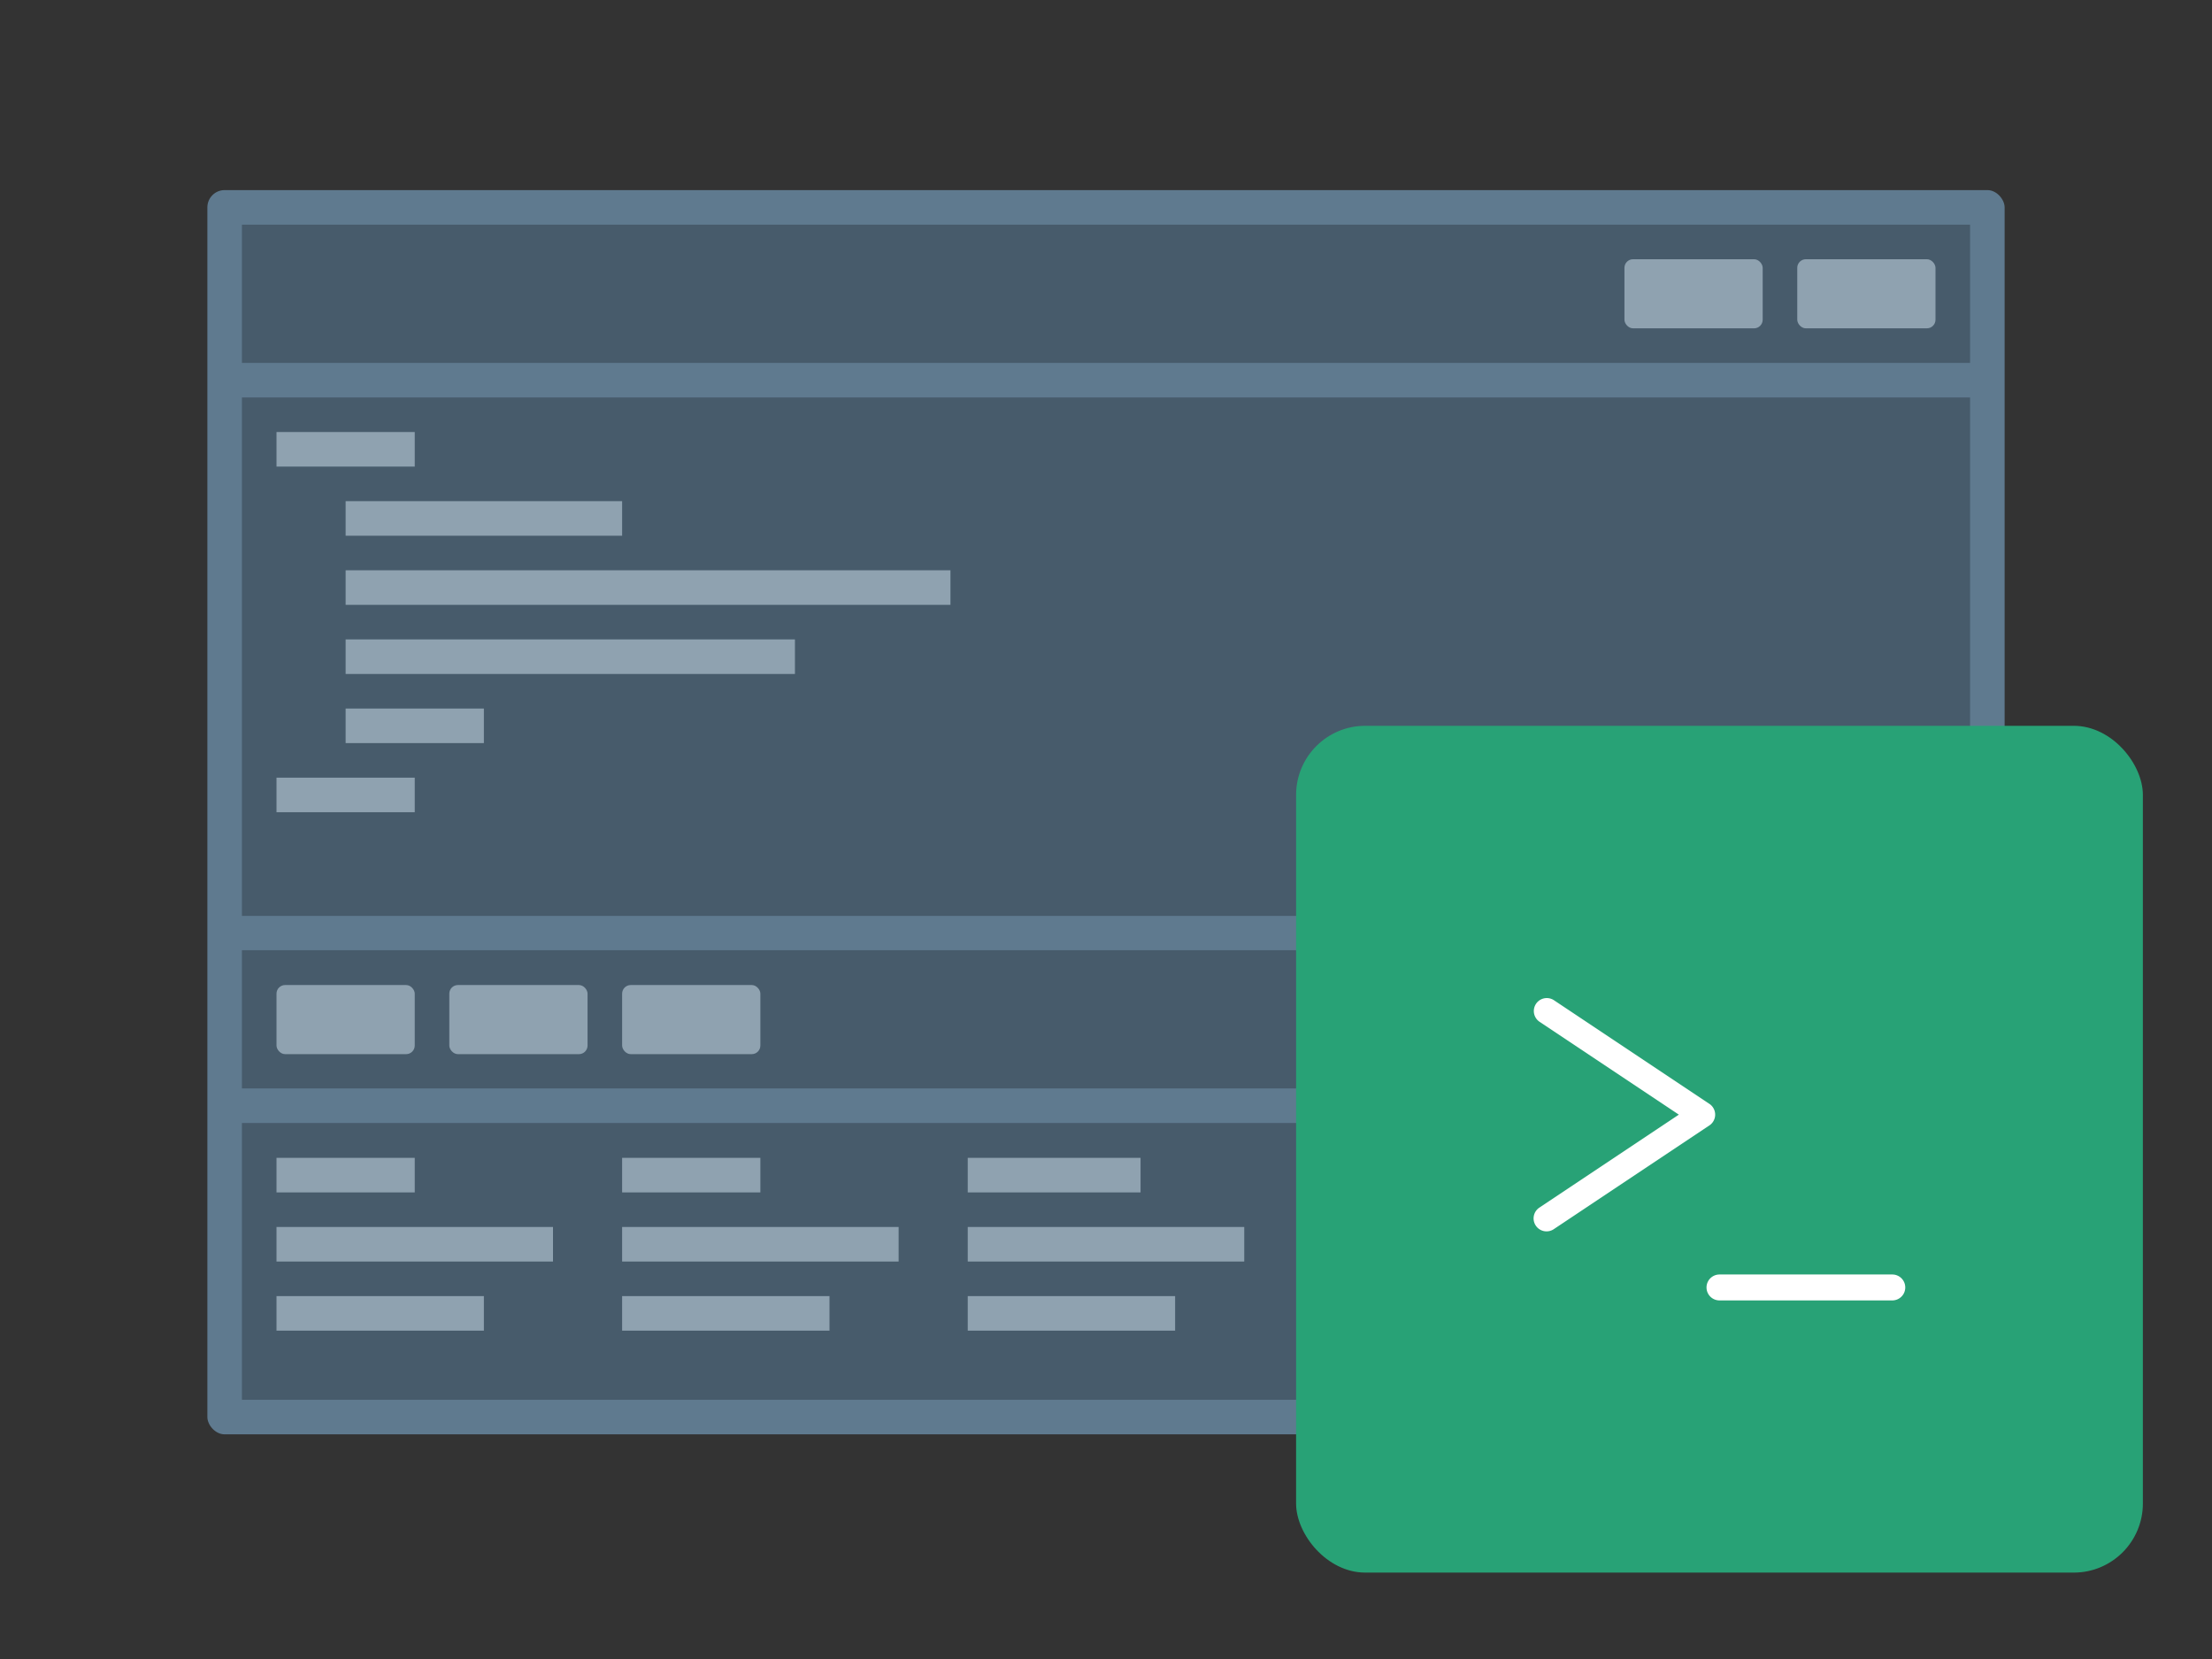 <svg xmlns="http://www.w3.org/2000/svg" xmlns:xlink="http://www.w3.org/1999/xlink" viewBox="0 0 128 96"><rect x="0" y="0" width="128" height="96" fill="#333333" stroke="none"/><defs><symbol id="a" data-name="icon_terminal" viewBox="0 0 49 49"><path fill="none" d="M0 0h49v49H0z"/><path d="M24.25 22.5a.749.749 0 0 0-.334-.624l-9-6a.75.75 0 0 0-.832 1.248l8.064 5.376-8.064 5.376a.75.75 0 1 0 .832 1.248l9-6a.749.749 0 0 0 .334-.624zm10.25 9.25h-10a.75.75 0 0 0 0 1.5h10a.75.75 0 0 0 0-1.5z" fill="#fff"/></symbol></defs><rect x="12" y="11" width="104" height="72" rx="1" ry="1" fill="#5F7A8F"/><path fill="#475B6B" d="M14 23h100v30H14z"/><path fill="#8FA2B0" d="M16 25h8v2h-8zm4 4h16v2H20zm-4 16h8v2h-8zm4-12h35v2H20zm0 8h8v2h-8zm0-4h26v2H20z"/><path fill="#475B6B" d="M14 13h100v8H14zm0 51.984h100V81H14zm0-10h101v8H14z"/><rect x="104" y="15" width="8" height="4" rx=".5" ry=".5" fill="#8FA2B0"/><rect x="94" y="15" width="8" height="4" rx=".5" ry=".5" fill="#8FA2B0"/><rect x="16" y="57" width="8" height="4" rx=".5" ry=".5" fill="#8FA2B0"/><path fill="#8FA2B0" d="M16 67h8v2h-8zm0 4h16v2H16zm0 4h12v2H16zm20-8h8v2h-8zm0 4h16v2H36zm0 4h12v2H36zm20 0h12v2H56zm0-4h16v2H56zm0-4h10v2H56z"/><rect x="26" y="57" width="8" height="4" rx=".5" ry=".5" fill="#8FA2B0"/><rect x="36" y="57" width="8" height="4" rx=".5" ry=".5" fill="#8FA2B0"/><rect x="75" y="42" width="49" height="49" rx="4" ry="4" fill="#28a276"/><use width="49" height="49" transform="translate(75 42)" xlink:href="#a"/></svg>